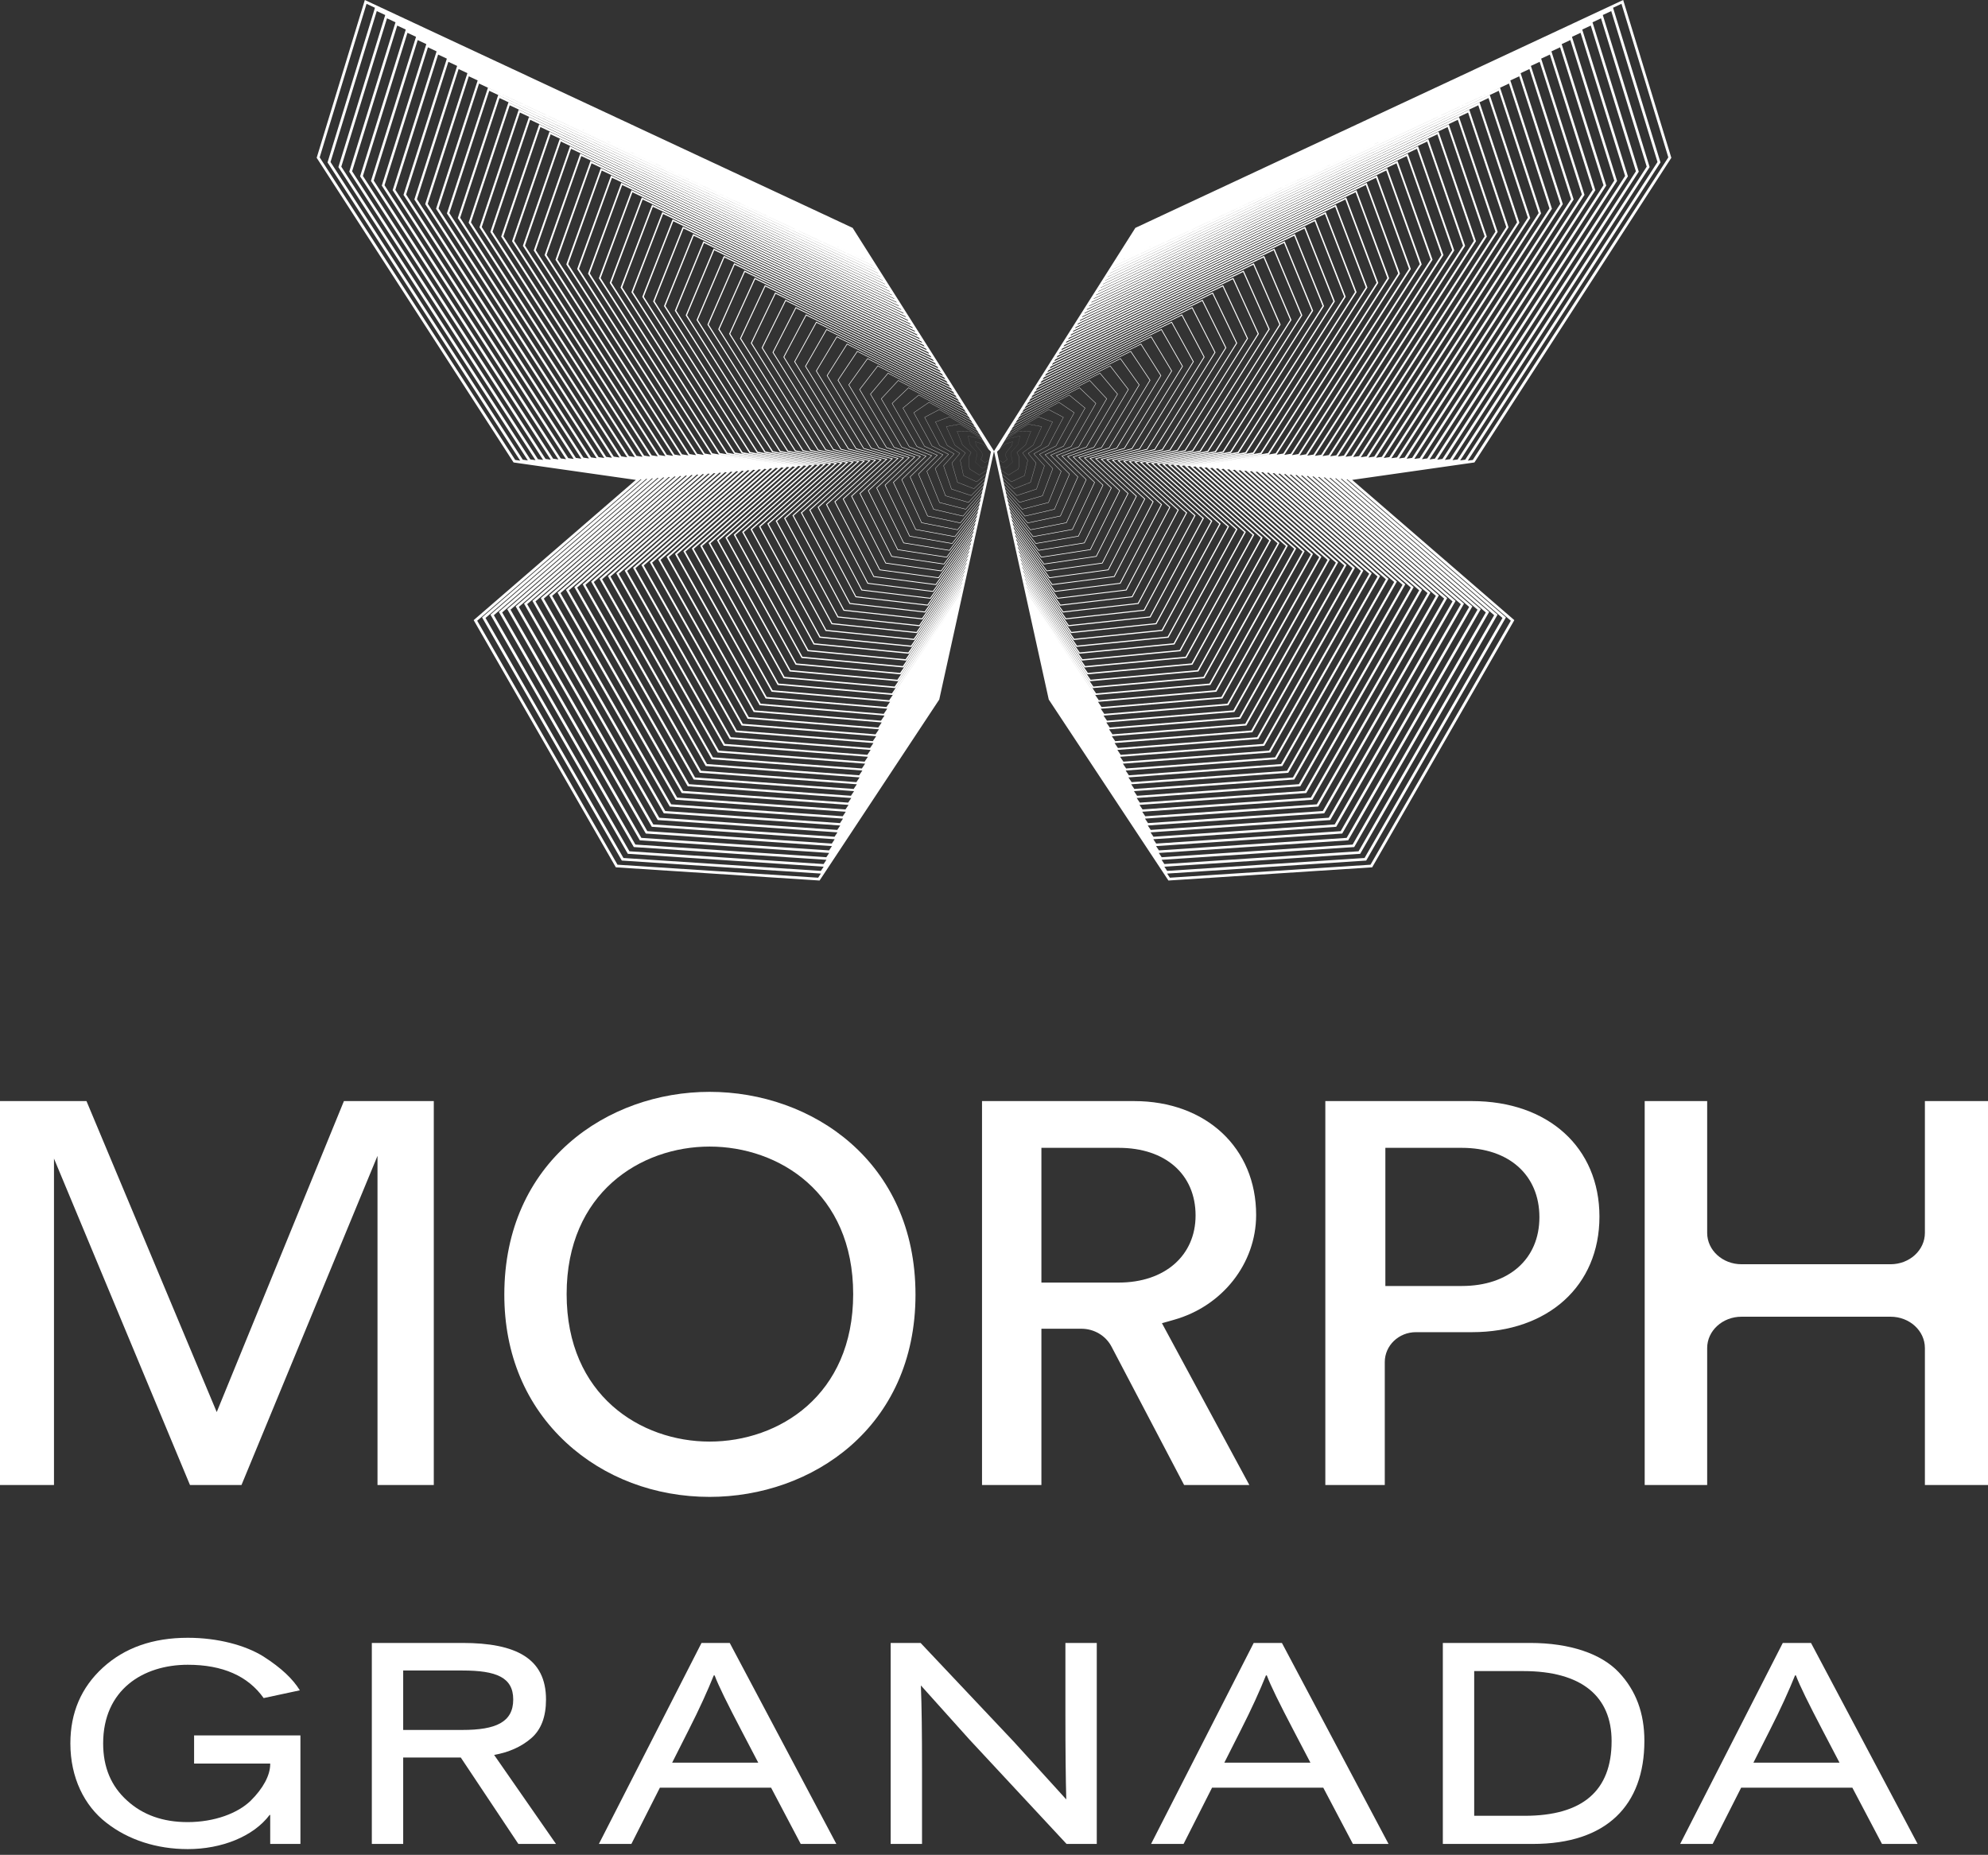 <svg width="329" height="307" viewBox="0 0 329 307" fill="none" xmlns="http://www.w3.org/2000/svg">
<rect x="0" y="0" width="329" height="307" fill="#333333" stroke="none"/>
<path fill-rule="evenodd" clip-rule="evenodd" d="M162.525 77.482L163.497 77.103L163.653 76.396L163.703 76.153L162.972 76.569L162.969 76.567L162.301 76.048L162.303 76.045L162.594 75.428L162.499 74.884L161.549 73.758L161.411 73.101L161.419 73.103L162.641 73.472L163.539 74.268L163.007 73.39L162.836 73.105L162.217 72.613L160.192 72.148L160.535 73.573L161.641 74.813L161.687 75.268L161.427 76.484L162.525 77.482ZM162.078 78.611L163.346 77.788L163.495 77.111L162.525 77.488L161.422 76.486L161.679 75.267L161.637 74.817L160.528 73.577L160.182 72.143L160.181 72.137L162.221 72.606L162.827 73.089L162.775 73.002L162.752 72.963L162.665 72.82L160.524 71.412L158.404 71.382L159.28 73.617L160.713 74.883L160.716 74.887L160.307 75.724L160.443 77.598L162.078 78.611ZM161.625 79.74L163.197 78.458L163.342 77.806L162.081 78.626L162.077 78.628L160.432 77.609L160.428 77.606L160.293 75.721L160.698 74.89L159.267 73.625L158.386 71.378L158.383 71.366L160.528 71.398L162.648 72.791L162.497 72.541L162.374 72.338L158.826 70.211L156.617 70.615L158.026 73.662L159.782 74.954L159.791 74.96L158.928 76.184L159.455 78.709L161.625 79.74ZM161.173 80.869L163.051 79.121L163.19 78.49L161.634 79.761L161.628 79.766L159.441 78.726L159.436 78.725L158.905 76.184L158.905 76.178L159.76 74.966L158.011 73.677L156.591 70.611L156.585 70.599L158.827 70.189L158.83 70.188L162.35 72.297L162.301 72.217L162.05 71.804L157.131 69.011L154.83 69.847L156.773 73.703L158.853 75.024L158.866 75.033L157.55 76.642L158.469 79.819L161.173 80.869ZM160.721 81.999L162.907 79.776L163.041 79.17L161.188 80.897L161.181 80.904L158.452 79.844L158.445 79.841L157.519 76.643L157.517 76.635L158.823 75.04L156.755 73.727L156.751 73.725L154.796 69.846L154.788 69.831L157.128 68.981L157.135 68.979L162.019 71.751L162.002 71.724L161.778 71.355L161.711 71.247L155.439 67.812L153.043 69.079L155.52 73.747L157.922 75.096L157.943 75.106L156.171 77.1L157.483 80.93L160.721 81.999ZM160.269 83.128L162.762 80.431L162.892 79.847L160.739 82.034L160.732 82.041L157.46 80.962L157.451 80.96L156.132 77.101L156.128 77.091L157.883 75.117L155.496 73.775L155.49 73.773L153 69.08L152.992 69.063L155.429 67.775L155.438 67.769L161.672 71.184L161.364 70.681L161.362 70.678L153.745 66.61L151.253 68.311L154.264 73.789L156.991 75.166L157.017 75.18L154.791 77.558L156.494 82.041L160.269 83.128ZM159.817 84.258L162.619 81.082L162.744 80.518L160.294 83.168L160.284 83.18L156.472 82.079L156.46 82.076L154.744 77.561L154.74 77.548L156.944 75.192L154.238 73.825L154.232 73.822L151.204 68.314L151.196 68.297L153.731 66.567L153.741 66.56L161.316 70.604L161.087 70.231L161.009 70.103L152.053 65.412L149.467 67.542L153.01 73.832L156.061 75.236L156.095 75.252L153.412 78.016L155.507 83.15L159.817 84.258ZM159.365 85.389L162.476 81.73L162.597 81.183L159.846 84.304L159.835 84.317L155.481 83.198L155.468 83.195L153.359 78.02L153.353 78.004L156.005 75.268L152.98 73.876L152.973 73.872L149.41 67.549L149.399 67.53L152.032 65.36L152.045 65.35L160.955 70.018L160.652 69.526L150.36 64.212L147.679 66.774L151.757 73.874L155.13 75.307L155.17 75.325L152.036 78.474L154.52 84.261L159.365 85.389ZM158.912 86.519L162.333 82.379L162.449 81.85L159.398 85.44L159.386 85.454L154.49 84.316L154.476 84.312L151.972 78.477L151.963 78.459L155.066 75.344L151.723 73.925L151.713 73.92L147.615 66.782L147.603 66.763L150.333 64.154L150.348 64.14L160.59 69.427L160.572 69.398L160.291 68.943L148.665 63.011L145.89 66.005L150.501 73.917L154.198 75.377L154.246 75.396L150.656 78.931L153.533 85.372L158.912 86.519ZM158.46 87.647L162.191 83.025L162.303 82.516L158.951 86.576L158.939 86.592L153.502 85.433L153.484 85.43L150.584 78.937L150.576 78.916L154.126 75.421L150.466 73.975L150.455 73.97L145.819 66.017L145.807 65.997L148.634 62.948L148.651 62.929L160.222 68.834L159.945 68.387L159.928 68.359L146.974 61.812L144.102 65.237L149.247 73.96L153.268 75.449L153.323 75.47L149.277 79.389L152.545 86.482L158.46 87.647ZM158.008 88.778L162.049 83.669L162.157 83.181L158.504 87.711L158.49 87.728L152.512 86.551L152.494 86.547L149.199 79.397L149.188 79.373L153.187 75.498L149.208 74.024L149.195 74.019L144.024 65.251L144.011 65.23L146.935 61.742L146.953 61.718L159.853 68.239L159.564 67.773L145.28 60.613L142.313 64.468L147.992 74.002L152.337 75.518L152.4 75.541L147.9 79.847L151.559 87.593L158.008 88.778ZM157.557 89.908L161.908 84.314L162.011 83.844L158.058 88.847L158.042 88.867L151.523 87.669L151.501 87.665L147.8 79.829L152.248 75.574L147.952 74.075L147.937 74.069L142.229 64.486L142.215 64.463L145.236 60.536L145.257 60.508L159.481 67.64L159.327 67.393L159.198 67.185L143.588 59.413L140.526 63.699L146.738 74.045L151.406 75.589L151.477 75.614L146.52 80.304L150.571 88.704L157.557 89.908ZM157.104 91.037L161.766 84.956L161.864 84.508L157.611 89.983L157.594 90.005L150.532 88.788L150.51 88.783L146.426 80.314L146.411 80.285L151.308 75.651L146.694 74.124L146.678 74.119L140.435 63.721L140.419 63.696L143.538 59.33L143.56 59.298L159.108 67.041L158.83 66.597L141.896 58.212L138.737 62.931L145.484 74.088L150.477 75.66L150.553 75.685L145.142 80.762L149.583 89.814L157.104 91.037ZM156.652 92.167L161.625 85.598L161.718 85.171L157.164 91.118L157.147 91.141L149.542 89.905L149.517 89.9L145.039 80.773L145.024 80.742L150.368 75.728L145.436 74.173L145.419 74.168L138.637 62.956L138.622 62.93L141.837 58.124L141.862 58.089L158.733 66.441L158.559 66.164L158.536 66.127L158.46 66.007L140.203 57.012L136.949 62.163L144.229 74.129L149.544 75.731L149.631 75.758L143.762 81.221L148.595 90.925L156.652 92.167ZM156.2 93.297L161.483 86.242L161.572 85.832L156.716 92.254L156.697 92.279L148.553 91.023L148.526 91.019L143.652 81.232L143.634 81.198L149.428 75.804L144.179 74.223L144.159 74.218L136.843 62.188L136.827 62.161L140.139 56.919L140.163 56.878L158.356 65.84L158.128 65.476L158.092 65.418L138.51 55.813L135.161 61.395L142.974 74.172L148.709 75.83L142.384 81.679L147.609 92.035L156.2 93.297ZM155.748 94.427L161.342 86.882L161.427 86.496L156.27 93.389L156.25 93.416L147.564 92.14L147.534 92.135L142.266 81.691L142.247 81.654L148.488 75.88L142.922 74.272L142.901 74.268L135.048 61.424L135.03 61.395L138.441 55.713L138.467 55.669L157.981 65.24L157.831 65.001L157.722 64.826L136.818 54.613L133.373 60.626L141.721 74.216L147.683 75.873L147.786 75.901L141.008 82.136L146.621 93.145L155.748 94.427ZM155.295 95.557L161.201 87.525L161.281 87.156L155.823 94.525L155.801 94.555L146.574 93.258L146.543 93.255L140.879 82.148L140.86 82.11L147.549 75.957L141.666 74.323L141.642 74.316L133.254 60.658L133.235 60.628L136.742 54.507L136.77 54.458L157.601 64.637L157.477 64.439L157.349 64.235L135.127 53.414L131.585 59.858L140.466 74.258L146.753 75.944L146.864 75.974L139.628 82.594L145.635 94.255L155.295 95.557ZM154.842 96.686L161.059 88.167L161.134 87.817L155.376 95.661L155.354 95.691L145.583 94.376L145.55 94.372L139.491 82.609L139.47 82.566L146.607 76.035L140.406 74.373L140.383 74.366L131.456 59.892L131.438 59.861L135.043 53.302L135.071 53.248L157.222 64.033L157.202 64.001L156.977 63.644L133.433 52.215L129.796 59.089L139.211 74.301L145.82 76.014L145.94 76.045L138.249 83.052L144.646 95.367L154.842 96.686ZM154.391 97.817L160.918 88.805L160.988 88.482L154.928 96.796L154.905 96.829L144.593 95.494L144.559 95.49L138.106 83.067L138.083 83.022L145.667 76.111L139.151 74.421L139.124 74.415L129.662 59.126L129.642 59.095L133.374 52.038L156.842 63.43L156.769 63.314L156.603 63.051L131.74 51.016L128.008 58.321L137.956 74.342L145.017 76.117L136.871 83.509L143.659 96.477L154.391 97.817ZM153.939 98.946L160.777 89.447L160.843 89.14L154.483 97.932L154.457 97.966L143.605 96.612L143.567 96.607L136.72 83.527L136.694 83.479L144.728 76.189L137.893 74.471L137.865 74.464L127.867 58.361L127.846 58.328L131.645 50.89L131.676 50.828L156.462 62.825L156.229 62.458L130.049 49.815L126.221 57.552L136.702 74.385L143.958 76.156L144.094 76.188L135.492 83.967L142.672 97.587L153.939 98.946ZM153.487 100.076L160.636 90.086L160.699 89.802L154.034 99.068L154.009 99.103L142.615 97.729L142.576 97.725L135.333 83.986L135.307 83.934L143.788 76.265L136.637 74.52L136.607 74.514L126.072 57.595L126.049 57.56L129.948 49.684L129.98 49.618L156.08 62.221L155.857 61.865L128.356 48.616L124.432 56.784L135.448 74.428L143.029 76.225L143.172 76.259L134.114 84.425L141.685 98.698L153.487 100.076ZM153.034 101.206L160.494 90.728L160.553 90.462L153.587 100.203L153.561 100.241L141.625 98.849L141.583 98.843L133.946 84.444L133.917 84.392L142.847 76.342L135.379 74.571L135.348 74.563L124.275 56.83L124.253 56.794L128.247 48.478L128.281 48.408L155.698 61.616L155.487 61.281L155.481 61.271L126.663 47.417L122.644 56.016L134.193 74.47L142.248 76.332L132.735 84.883L140.697 99.809L153.034 101.206ZM152.582 102.335L160.353 91.367L160.407 91.123L153.141 101.339L153.113 101.378L140.635 99.965L140.591 99.96L132.56 84.903L132.531 84.848L141.906 76.419L134.122 74.621L134.089 74.613L122.48 56.065L122.458 56.027L126.549 47.273L126.585 47.198L155.316 61.011L155.104 60.677L124.971 46.216L120.855 55.247L132.939 74.513L141.165 76.367L141.327 76.403L131.355 85.341L139.71 100.919L152.582 102.335ZM152.129 103.465L160.212 92.005L160.262 91.783L152.694 102.473L152.665 102.515L139.646 101.083L139.601 101.079L131.173 85.362L131.142 85.304L140.967 76.496L132.865 74.67L132.83 74.662L120.686 55.299L120.661 55.259L124.85 46.066L124.887 45.988L154.934 60.405L154.729 60.081L123.279 45.017L119.068 54.479L131.683 74.554L140.235 76.438L140.404 76.476L129.978 85.798L138.723 102.03L152.129 103.465ZM151.678 104.595L160.071 92.646L160.116 92.441L152.248 103.611L152.217 103.653L138.657 102.2L138.609 102.195L129.787 85.821L129.753 85.76L140.027 76.574L131.608 74.72L131.571 74.711L118.89 54.532L118.865 54.493L123.151 44.861L123.189 44.778L154.551 59.798L154.353 59.487L121.587 43.818L117.28 53.711L130.43 74.597L139.304 76.508L139.482 76.547L128.6 86.257L137.734 103.141L151.678 104.595ZM151.225 105.725L159.93 93.286L159.971 93.102L151.799 104.746L151.768 104.791L137.665 103.319L137.617 103.314L128.399 86.28L128.365 86.216L139.086 76.651L130.351 74.77L130.312 74.761L117.095 53.767L117.069 53.727L121.453 43.656L121.491 43.568L154.166 59.193L153.977 58.893L119.893 42.617L115.49 52.941L129.175 74.64L138.372 76.579L138.56 76.619L127.221 86.715L136.747 104.25L151.225 105.725ZM150.773 106.855L159.789 93.926L159.826 93.763L151.352 105.882L151.32 105.929L136.625 104.432L127.013 86.739L126.976 86.673L138.145 76.728L129.094 74.82L129.054 74.811L115.299 53.001L115.273 52.959L119.753 42.45L119.794 42.357L153.783 58.586L153.602 58.301L153.601 58.299L118.202 41.418L113.704 52.173L127.92 74.682L137.636 76.691L125.843 87.173L135.76 105.36L150.773 106.855ZM150.32 107.985L159.649 94.564L159.68 94.422L150.905 107.016L150.872 107.065L135.634 105.55L125.627 87.199L125.589 87.129L137.205 76.805L127.795 74.86L113.504 52.235L113.477 52.193L118.055 41.245L118.096 41.147L153.401 57.981L153.225 57.706L116.509 40.218L111.914 51.406L126.666 74.725L136.714 76.762L124.463 87.63L134.773 106.471L150.32 107.985ZM149.868 109.114L159.506 95.203L159.533 95.084L150.459 108.152L150.424 108.203L134.697 106.673L134.641 106.667L124.239 87.657L124.2 87.584L136.264 76.882L126.536 74.91L111.708 51.47L111.68 51.425L116.398 39.936L153.016 57.376L152.848 57.11L114.816 39.019L110.127 50.636L125.411 74.767L135.791 76.834L123.085 88.087L133.786 107.582L149.868 109.114ZM149.416 110.244L159.366 95.843L159.389 95.742L150.01 109.288L149.974 109.34L133.707 107.79L133.651 107.784L122.853 88.115L122.812 88.042L135.324 76.959L125.322 74.968L125.276 74.959L109.914 50.704L109.885 50.658L114.658 38.833L114.7 38.726L152.632 56.769L152.471 56.514L113.124 37.82L108.338 49.868L124.156 74.809L134.648 76.862L134.869 76.906L121.706 88.546L132.799 108.693L149.416 110.244ZM148.964 111.374L159.225 96.484L159.243 96.404L149.565 110.423L149.527 110.477L132.718 108.907L132.659 108.902L121.467 88.574L121.425 88.498L134.384 77.035L124.066 75.018L124.018 75.008L108.118 49.939L108.089 49.891L112.96 37.627L113.003 37.516L152.249 56.163L152.094 55.919L111.432 36.62L106.551 49.1L122.901 74.852L133.946 76.977L120.327 89.004L131.811 109.803L148.964 111.374ZM148.512 112.504L159.085 97.123L159.098 97.064L149.118 111.559L149.079 111.615L131.729 110.026L131.667 110.02L120.08 89.034L120.036 88.955L133.443 77.113L122.808 75.067L122.759 75.057L106.323 49.173L106.292 49.125L111.262 36.422L111.305 36.306L151.865 55.556L151.718 55.326L109.741 35.42L104.763 48.331L121.648 74.895L133.024 77.048L118.95 89.46L130.824 110.914L148.512 112.504ZM148.061 113.634L158.944 97.762L158.953 97.722L148.672 112.695L148.633 112.752L130.74 111.143L130.676 111.137L118.694 89.492L118.648 89.41L132.503 77.191L121.552 75.118L121.5 75.109L104.528 48.407L104.497 48.357L109.562 35.216L109.608 35.096L151.481 54.95L151.342 54.73L108.047 34.221L102.975 47.563L120.394 74.937L132.102 77.119L117.572 89.919L129.838 112.025L148.061 113.634ZM147.608 114.763L158.802 98.402L158.807 98.38L148.224 113.831L148.182 113.89L129.751 112.261L129.684 112.255L117.307 89.952L117.26 89.866L131.563 77.267L131.175 77.195L116.193 90.377L128.849 113.135L147.608 114.763ZM127.863 114.245L147.157 115.893L158.218 99.691L147.777 114.966L147.735 115.027L128.759 113.379L128.693 113.373L115.921 90.411L115.871 90.322L130.623 77.344L130.243 77.275L114.814 90.836L127.863 114.245ZM126.875 115.355L146.703 117.024L149.397 113.069L147.329 116.101L147.286 116.165L127.769 114.497L127.7 114.492L114.534 90.87L114.483 90.778L129.681 77.421L129.311 77.355L113.436 91.293L126.875 115.355ZM125.888 116.466L146.251 118.153L146.83 117.302L126.78 115.615L126.709 115.608L113.147 91.328L113.095 91.234L128.741 77.499L128.379 77.434L112.057 91.75L125.888 116.466ZM124.9 117.577L145.799 119.283L146.373 118.438L125.717 116.727L111.761 91.786L111.707 91.691L127.801 77.577L127.447 77.514L110.678 92.208L124.9 117.577ZM123.912 118.687L145.346 120.413L145.914 119.575L124.725 117.844L110.374 92.246L110.319 92.147L126.86 77.653L126.516 77.594L109.3 92.666L123.912 118.687ZM122.926 119.798L144.894 121.543L145.457 120.711L123.811 118.968L123.732 118.962L108.988 92.704L108.931 92.604L125.919 77.73L125.584 77.673L107.92 93.124L122.926 119.798ZM121.939 120.908L144.443 122.672L144.999 121.848L122.822 120.085L122.742 120.08L107.601 93.164L107.543 93.06L124.979 77.807L124.653 77.753L106.543 93.582L121.939 120.908ZM120.95 122.018L143.99 123.802L144.542 122.985L121.832 121.204L121.749 121.197L106.214 93.624L106.154 93.517L124.038 77.884L123.722 77.831L105.163 94.039L120.95 122.018ZM119.963 123.129L143.538 124.933L144.084 124.121L120.842 122.322L120.758 122.315L104.765 93.973L123.098 77.961L122.79 77.91L103.786 94.497L119.963 123.129ZM118.977 124.239L143.086 126.063L143.627 125.258L119.853 123.439L119.767 123.433L103.441 94.541L103.379 94.429L122.159 78.039L121.861 77.99L102.408 94.956L118.977 124.239ZM117.988 125.35L142.634 127.191L143.169 126.395L118.862 124.558L118.774 124.552L102.055 94.999L101.989 94.885L121.216 78.117L120.928 78.07L101.028 95.413L117.988 125.35ZM117.002 126.461L142.181 128.322L142.711 127.532L117.873 125.675L117.783 125.668L100.667 95.458L100.602 95.34L120.276 78.193L119.997 78.149L99.65 95.871L117.002 126.461ZM116.014 127.571L141.729 129.452L142.253 128.669L116.884 126.794L116.791 126.787L99.282 95.917L99.213 95.798L119.336 78.269L119.067 78.227L98.272 96.329L116.014 127.571ZM115.027 128.681L141.276 130.581L141.796 129.805L115.893 127.911L115.8 127.903L97.826 96.254L118.396 78.348L118.134 78.307L96.892 96.786L115.027 128.681ZM114.04 129.791L140.824 131.711L141.339 130.942L114.807 129.022L96.508 96.837L96.437 96.711L117.454 78.425L117.203 78.386L95.514 97.244L114.04 129.791ZM113.053 130.903L140.371 132.842L140.881 132.079L113.817 130.139L95.122 97.295L95.049 97.166L116.514 78.503L116.274 78.466L94.137 97.702L113.053 130.903ZM112.064 132.013L139.919 133.971L140.424 133.216L112.924 131.264L112.824 131.257L93.735 97.753L93.661 97.622L115.573 78.579L115.342 78.544L92.757 98.16L112.064 132.013ZM111.077 133.124L139.467 135.101L139.967 134.352L111.936 132.382L111.832 132.375L92.349 98.212L92.271 98.079L114.633 78.656L114.409 78.622L91.379 98.618L111.077 133.124ZM110.09 134.234L139.016 136.231L139.51 135.489L110.945 133.5L110.841 133.492L90.962 98.671L90.885 98.535L113.692 78.734L113.479 78.702L90 99.076L110.09 134.234ZM109.101 135.345L138.562 137.361L139.051 136.627L109.955 134.618L109.849 134.61L89.575 99.129L89.496 98.991L112.752 78.811L112.549 78.78L88.622 99.534L109.101 135.345ZM108.115 136.454L138.111 138.49L138.595 137.763L108.966 135.736L108.857 135.728L88.189 99.588L88.108 99.447L111.812 78.888L111.618 78.86L87.243 99.992L108.115 136.454ZM107.128 137.565L137.66 139.621L138.137 138.9L107.977 136.853L107.866 136.846L86.802 100.047L86.72 99.904L110.871 78.965L110.687 78.939L85.865 100.45L107.128 137.565ZM106.141 138.676L137.208 140.75L137.681 140.037L106.987 137.971L106.875 137.963L85.416 100.508L85.333 100.361L109.931 79.044L109.755 79.017L84.486 100.906L106.141 138.676ZM105.153 139.786L136.754 141.88L137.223 141.173L105.996 139.089L105.882 139.082L84.029 100.966L83.943 100.817L108.989 79.12L108.824 79.096L83.106 101.365L105.153 139.786ZM104.166 140.897L136.302 143.01L136.766 142.31L105.008 140.206L104.891 140.198L82.642 101.424L82.556 101.273L108.05 79.196L107.895 79.175L81.729 101.823L104.166 140.897ZM103.179 142.008L135.851 144.141L136.309 143.447L103.899 141.317L81.256 101.884L81.167 101.729L107.109 79.274L106.964 79.254L80.351 102.281L103.179 142.008ZM102.191 143.118L135.398 145.269L135.852 144.585L102.907 142.435L79.779 102.186L106.168 79.352L106.032 79.332L78.973 102.738L102.191 143.118ZM87.739 19.825L81.517 38.342L105.339 75.446L106.332 75.606L82.985 39.22L82.942 39.154L89.236 20.574L146.873 47.671L146.821 47.59L87.739 19.825ZM79.728 37.574L104.084 75.488L105.067 75.646L81.189 38.454L81.147 38.386L87.479 19.542L87.538 19.363L146.489 47.064L146.444 46.994L86.046 18.626L79.728 37.574ZM77.94 36.805L102.83 75.531L103.8 75.685L79.393 37.687L79.35 37.619L85.78 18.337L85.842 18.154L146.105 46.458L146.067 46.399L84.355 17.427L77.94 36.805ZM76.153 36.038L101.574 75.573L102.536 75.725L77.599 36.922L77.555 36.853L84.083 17.131L84.144 16.943L145.72 45.852L145.69 45.804L82.662 16.227L76.153 36.038ZM74.364 35.267L100.321 75.617L101.272 75.765L75.804 36.156L75.759 36.086L82.383 15.926L82.447 15.733L145.337 45.246L145.314 45.209L80.969 15.027L74.364 35.267ZM72.577 34.5L99.065 75.659L100.005 75.803L74.008 35.391L73.962 35.319L80.748 14.523L144.952 44.638L144.937 44.613L79.277 13.828L72.577 34.5ZM70.787 33.732L97.811 75.701L98.741 75.843L72.214 34.626L72.166 34.552L79.051 13.315L77.584 12.628L70.787 33.732ZM69.001 32.963L96.557 75.743L97.474 75.882L70.418 33.861L70.37 33.785L77.351 12.111L75.893 11.428L69.001 32.963ZM67.211 32.195L95.302 75.785L96.21 75.922L68.623 33.093L68.574 33.018L75.651 10.909L74.201 10.229L67.211 32.195ZM65.423 31.427L94.047 75.828L94.944 75.962L66.826 32.328L66.777 32.251L73.89 9.897L73.95 9.706L72.507 9.029L65.423 31.427ZM63.635 30.658L92.793 75.872L93.68 76.003L65.033 31.563L64.981 31.484L72.191 8.691L72.25 8.502L70.817 7.831L63.635 30.658ZM61.848 29.889L91.539 75.913L92.416 76.043L63.236 30.797L63.185 30.718L70.494 7.487L70.551 7.299L69.124 6.631L61.848 29.889ZM60.059 29.122L90.283 75.956L91.149 76.082L61.441 30.031L61.389 29.951L68.793 6.28L68.85 6.095L67.43 5.431L60.059 29.122ZM58.271 28.352L89.028 75.998L89.885 76.123L59.645 29.266L59.593 29.183L67.095 5.074L67.151 4.893L65.738 4.232L58.271 28.352ZM56.482 27.585L87.774 76.04L88.62 76.162L57.852 28.5L57.796 28.416L65.397 3.869L65.452 3.69L64.046 3.032L56.482 27.585ZM54.696 26.816L86.52 76.083L87.355 76.202L56.055 27.735L56.001 27.65L63.698 2.663L63.752 2.487L62.354 1.833L54.696 26.816ZM52.906 26.047L85.265 76.125L86.09 76.243L54.26 26.969L54.205 26.883L62.052 1.284L60.661 0.633L52.906 26.047ZM144.567 44.032L144.559 44.019L93.362 20.023L144.567 44.032ZM144.184 43.426L144.183 43.424L137.69 40.381L144.184 43.426ZM90.934 21.785L147.257 48.278L147.197 48.184L89.431 21.026L83.305 39.11L106.594 75.404L107.599 75.568L84.78 39.986L84.74 39.922L90.876 21.954L90.934 21.785ZM92.632 22.995L147.641 48.885L147.575 48.78L91.123 22.225L85.092 39.879L107.847 75.361L108.864 75.528L86.574 40.751L86.534 40.687L92.576 23.159L92.632 22.995ZM94.329 24.205L148.025 49.492L147.952 49.376L92.816 23.424L86.881 40.647L109.101 75.318L110.129 75.489L88.37 41.516L88.331 41.455L94.273 24.365L94.329 24.205ZM96.027 25.415L148.408 50.098L148.327 49.97L94.508 24.624L88.669 41.416L110.355 75.276L111.395 75.451L90.165 42.283L90.127 42.222L95.972 25.57L96.027 25.415ZM97.725 26.625L148.792 50.703L148.705 50.565L96.201 25.823L90.458 42.185L111.612 75.233L112.661 75.412L91.961 43.047L91.923 42.989L97.672 26.776L97.725 26.625ZM99.422 27.835L149.177 51.31L149.081 51.16L97.893 27.023L92.246 42.953L112.866 75.192L113.928 75.374L93.719 43.755L99.422 27.835ZM101.121 29.045L149.561 51.917L149.458 51.755L99.585 28.222L94.033 43.72L114.12 75.15L115.194 75.337L95.552 44.579L95.515 44.524L101.121 29.045ZM102.818 30.256L149.946 52.525L149.835 52.35L101.278 29.422L95.823 44.49L115.376 75.106L116.46 75.298L97.347 45.345L97.312 45.289L102.768 30.394L102.818 30.256ZM104.516 31.465L150.329 53.131L150.212 52.946L102.97 30.622L97.61 45.258L116.629 75.064L119.334 75.547L117.78 75.266L117.724 75.257L99.142 46.109L99.108 46.056L104.466 31.599L104.516 31.465ZM106.212 32.676L150.712 53.736L150.588 53.54L104.662 31.821L99.399 46.026L117.884 75.021L124.532 76.226L119.037 75.216L118.982 75.207L100.936 46.877L100.903 46.823L106.164 32.804L106.212 32.676ZM107.911 33.885L151.097 54.343L150.965 54.134L106.353 33.021L101.186 46.795L119.138 74.98L129.577 76.898L120.293 75.167L120.241 75.158L102.733 47.642L102.7 47.591L107.863 34.01L107.911 33.885ZM162.971 76.559L163.705 76.141L163.992 74.765L163.606 74.38L163.554 74.295L162.636 73.479L161.422 73.114L161.556 73.755L162.505 74.881L162.602 75.428L162.313 76.045L162.971 76.559ZM141.107 37.715L164.452 74.587L164.5 74.664L164.549 74.586L187.894 37.715L187.955 37.687L268.625 0L276.593 26.115L276.537 26.203L244.009 76.543L243.905 76.557L223.774 79.429L250.611 102.641L250.519 102.8L227.085 143.552L193.366 145.736L193.294 145.626L173.561 115.779L164.5 74.665L155.44 115.78L135.708 145.626L135.635 145.736L101.916 143.551L78.482 102.8L78.39 102.641L105.227 79.43L85.096 76.557L84.993 76.543L52.465 26.204L52.407 26.116L60.377 0L141.046 37.686L141.107 37.715ZM165.298 76.153L165.349 76.396L165.505 77.103L166.476 77.483L167.573 76.485L167.315 75.268L167.359 74.813L168.467 73.573L168.81 72.147L166.784 72.613L166.164 73.105L165.994 73.39L165.463 74.268L166.36 73.471L167.583 73.102L167.591 73.1L167.453 73.758L166.503 74.884L166.408 75.427L166.699 76.044L166.701 76.048L166.033 76.567L166.03 76.569L165.298 76.153ZM166.477 77.488L165.506 77.11L165.655 77.787L166.923 78.611L168.558 77.597L168.693 75.723L168.285 74.886L168.289 74.883L169.72 73.617L170.597 71.382L168.477 71.411L166.335 72.819L166.249 72.963L166.226 73.001L166.174 73.089L166.779 72.606L168.821 72.136L168.818 72.143L168.472 73.576L167.365 74.816L167.321 75.267L167.579 76.486L166.477 77.488ZM166.919 78.625L165.659 77.805L165.803 78.457L167.377 79.739L169.546 78.708L170.074 76.184L169.211 74.959L169.219 74.953L170.974 73.661L172.383 70.615L170.174 70.211L166.627 72.337L166.504 72.541L166.353 72.791L168.472 71.398L170.619 71.366L170.615 71.377L169.734 73.624L168.303 74.89L168.709 75.721L168.574 77.606L168.569 77.609L166.924 78.628L166.919 78.625ZM167.367 79.761L165.81 78.49L165.949 79.121L167.827 80.87L170.532 79.819L171.451 76.641L170.134 75.033L170.148 75.023L172.227 73.704L174.172 69.847L171.869 69.01L166.951 71.803L166.7 72.217L166.651 72.297L170.171 70.188L170.174 70.189L172.415 70.599L172.409 70.61L170.99 73.676L169.241 74.965L170.097 76.178L170.096 76.184L169.565 78.724L169.56 78.726L167.372 79.766L167.367 79.761ZM167.814 80.897L165.961 79.169L166.094 79.776L168.281 81.999L171.519 80.93L172.831 77.099L171.059 75.106L171.079 75.095L173.482 73.747L175.959 69.079L173.563 67.811L167.29 71.246L167.224 71.354L166.999 71.724L166.983 71.75L171.867 68.979L171.873 68.98L174.214 69.831L174.206 69.845L172.251 73.724L172.247 73.726L170.179 75.04L171.486 76.635L171.483 76.642L170.557 79.841L170.551 79.844L167.821 80.905L167.814 80.897ZM168.261 82.033L166.109 79.846L166.238 80.431L168.731 83.128L172.507 82.04L174.209 77.557L171.983 75.179L172.01 75.166L174.737 73.788L177.748 68.311L175.256 66.61L167.639 70.678L167.637 70.681L167.329 71.184L173.562 67.769L173.571 67.775L176.009 69.063L176.001 69.079L173.51 73.773L173.505 73.775L171.117 75.117L172.873 77.091L172.869 77.101L171.549 80.96L171.541 80.962L168.269 82.042L168.261 82.033ZM168.708 83.168L166.258 80.518L166.382 81.083L169.184 84.258L173.493 83.151L175.587 78.017L172.907 75.252L172.941 75.236L175.991 73.831L179.535 67.542L176.949 65.411L167.993 70.103L167.914 70.23L167.683 70.603L175.26 66.559L175.27 66.566L177.806 68.296L177.796 68.314L174.769 73.822L174.762 73.825L172.056 75.192L174.261 77.548L174.256 77.561L172.541 82.077L172.53 82.08L168.717 83.179L168.708 83.168ZM169.156 84.304L166.404 81.183L166.524 81.73L169.636 85.389L174.482 84.261L176.965 78.474L173.831 75.325L173.871 75.307L177.245 73.874L181.323 66.773L178.642 64.211L168.35 69.525L168.046 70.017L176.957 65.35L176.969 65.361L179.602 67.531L179.592 67.549L176.029 73.871L176.021 73.876L172.996 75.268L175.649 78.004L175.643 78.019L173.533 83.195L173.52 83.197L169.166 84.316L169.156 84.304ZM169.602 85.44L166.55 81.849L166.666 82.378L170.089 86.518L175.468 85.371L178.344 78.93L174.755 75.396L174.801 75.378L178.499 73.918L183.11 66.005L180.335 63.011L168.71 68.943L168.428 69.398L168.41 69.426L178.653 64.139L178.668 64.153L181.398 66.762L181.385 66.783L177.287 73.919L177.278 73.925L173.934 75.344L177.037 78.459L177.029 78.478L174.524 84.312L174.509 84.316L169.615 85.454L169.602 85.44ZM170.049 86.576L166.698 82.516L166.809 83.025L170.54 87.647L176.455 86.481L179.723 79.388L175.678 75.469L175.732 75.45L179.754 73.96L184.899 65.237L182.027 61.812L169.073 68.358L169.055 68.387L168.778 68.833L180.35 62.929L180.367 62.947L183.194 65.996L183.181 66.017L178.546 73.97L178.535 73.975L174.874 75.42L178.425 78.916L178.416 78.936L175.516 85.431L175.499 85.434L170.061 86.592L170.049 86.576ZM170.496 87.711L166.844 83.181L166.952 83.669L170.993 88.777L177.443 87.593L181.102 79.847L176.6 75.54L176.664 75.519L181.008 74.002L186.688 64.468L183.721 60.612L169.437 67.773L169.148 68.238L182.047 61.719L182.066 61.742L184.989 65.23L184.976 65.252L179.806 74.02L179.793 74.025L175.813 75.497L179.812 79.373L179.802 79.396L176.507 86.546L176.488 86.551L170.51 87.728L170.496 87.711ZM170.944 88.847L166.991 83.844L167.094 84.314L171.445 89.908L178.431 88.704L182.481 80.304L177.524 75.614L177.594 75.59L182.264 74.044L188.476 63.699L185.413 59.413L169.803 67.185L169.674 67.393L169.52 67.64L183.745 60.509L183.766 60.535L186.786 64.462L186.773 64.485L181.064 74.068L181.05 74.074L176.754 75.574L181.201 79.829L177.5 87.665L177.478 87.669L170.959 88.866L170.944 88.847ZM171.391 89.983L167.137 84.508L167.235 84.956L171.898 91.036L179.417 89.814L183.86 80.763L178.447 75.685L178.525 75.661L183.518 74.087L190.264 62.931L187.105 58.212L170.171 66.596L169.893 67.04L185.442 59.299L185.464 59.33L188.583 63.695L188.567 63.72L182.324 74.119L182.307 74.124L177.694 75.651L182.59 80.285L182.576 80.313L178.492 88.783L178.47 88.788L171.407 90.004L171.391 89.983ZM171.837 91.118L167.282 85.17L167.377 85.597L172.35 92.167L180.406 90.925L185.239 81.22L179.37 75.757L179.456 75.732L184.772 74.129L192.052 62.163L188.799 57.012L170.54 66.007L170.465 66.126L170.442 66.163L170.269 66.441L187.14 58.089L187.164 58.124L190.379 62.929L190.363 62.955L183.582 74.168L183.566 74.173L178.634 75.728L183.978 80.741L183.963 80.773L179.484 89.9L179.459 89.904L171.855 91.141L171.837 91.118ZM172.284 92.253L167.427 85.832L167.518 86.242L172.801 93.296L181.392 92.035L186.616 81.678L180.292 75.829L186.026 74.172L193.84 61.394L190.49 55.812L170.908 65.418L170.872 65.475L170.644 65.84L188.838 56.878L188.862 56.918L192.174 62.161L192.158 62.188L184.841 74.217L184.822 74.222L179.572 75.805L185.366 81.197L185.349 81.232L180.475 91.018L180.448 91.023L172.303 92.28L172.284 92.253ZM172.731 93.389L167.574 86.496L167.66 86.882L173.253 94.427L182.38 93.145L187.994 82.136L181.216 75.9L181.318 75.872L187.281 74.216L195.627 60.626L192.183 54.613L171.28 64.826L171.17 65.001L171.02 65.24L190.534 55.669L190.56 55.712L193.97 61.394L193.954 61.423L186.099 74.268L186.079 74.273L180.513 75.88L186.754 81.654L186.735 81.69L181.467 92.136L181.437 92.139L172.751 93.417L172.731 93.389ZM173.178 94.526L167.719 87.156L167.801 87.525L173.706 95.557L183.367 94.255L189.374 82.594L182.138 75.973L182.249 75.943L188.536 74.257L197.417 59.858L193.875 53.415L171.651 64.234L171.524 64.438L171.399 64.637L192.232 54.458L192.26 54.507L195.767 60.628L195.748 60.658L187.359 74.316L187.335 74.323L181.452 75.957L188.142 82.11L188.121 82.149L182.458 93.254L182.427 93.258L173.2 94.554L173.178 94.526ZM173.625 95.661L167.866 87.818L167.942 88.166L174.158 96.686L184.355 95.366L190.752 83.052L183.06 76.044L183.18 76.013L189.79 74.3L199.203 59.088L195.568 52.214L172.024 63.643L171.798 64.002L171.779 64.032L193.929 53.248L193.958 53.302L197.564 59.861L197.544 59.892L188.618 74.365L188.594 74.372L182.393 76.035L189.531 82.566L189.509 82.608L183.451 94.372L183.418 94.376L173.647 95.691L173.625 95.661ZM174.072 96.796L168.012 88.481L168.083 88.805L174.61 97.816L185.341 96.477L192.13 83.51L183.984 76.117L191.045 74.342L200.993 58.321L197.26 51.015L172.398 63.05L172.231 63.314L172.159 63.429L195.628 52.038L199.359 59.094L199.34 59.126L189.877 74.415L189.85 74.421L183.334 76.111L190.918 83.022L190.896 83.067L184.442 95.49L184.407 95.494L174.097 96.829L174.072 96.796ZM174.519 97.932L168.157 89.14L168.224 89.447L175.062 98.947L186.329 97.588L193.51 83.966L184.906 76.188L185.043 76.156L192.3 74.384L202.78 57.552L198.952 49.816L172.771 62.457L172.54 62.825L197.325 50.828L197.357 50.889L201.155 58.327L201.135 58.361L191.136 74.464L191.109 74.471L184.274 76.189L192.307 83.479L192.282 83.527L185.435 96.607L185.397 96.612L174.544 97.966L174.519 97.932ZM174.968 99.067L168.303 89.802L168.366 90.086L175.515 100.075L187.317 98.698L194.888 84.425L185.83 76.259L185.973 76.225L193.554 74.428L204.57 56.784L200.647 48.615L173.145 61.865L172.921 62.221L199.022 49.618L199.055 49.684L202.952 57.56L202.929 57.594L192.395 74.513L192.365 74.52L185.214 76.266L193.695 83.935L193.669 83.985L186.426 97.725L186.386 97.73L174.993 99.102L174.968 99.067ZM175.413 100.203L168.449 90.461L168.508 90.728L175.967 101.206L188.304 99.808L196.267 84.883L186.753 76.332L194.809 74.47L206.357 56.016L202.338 47.416L173.521 61.27L173.514 61.281L173.303 61.616L200.72 48.407L200.755 48.477L204.749 56.793L204.726 56.829L193.654 74.563L193.623 74.571L186.155 76.343L195.085 84.392L195.055 84.444L187.418 98.842L187.377 98.848L175.44 100.24L175.413 100.203ZM175.86 101.338L168.594 91.123L168.648 91.367L176.418 102.334L189.291 100.919L197.646 85.341L187.674 76.403L187.835 76.367L196.061 74.513L208.145 55.247L204.03 46.216L173.895 60.676L173.684 61.011L202.416 47.197L202.452 47.272L206.544 56.026L206.521 56.064L194.911 74.613L194.878 74.62L187.095 76.419L196.47 84.848L196.441 84.903L188.409 99.96L188.366 99.965L175.888 101.378L175.86 101.338ZM176.307 102.474L168.739 91.782L168.789 92.005L176.872 103.465L190.278 102.03L199.022 85.798L188.596 76.475L188.766 76.438L197.318 74.554L209.932 54.478L205.723 45.017L174.272 60.082L174.068 60.405L204.114 45.987L204.15 46.067L208.339 55.259L208.316 55.298L196.171 74.662L196.135 74.67L188.035 76.496L197.86 85.304L197.829 85.362L189.4 101.078L189.355 101.083L176.336 102.515L176.307 102.474ZM176.753 103.61L168.885 92.441L168.93 92.646L177.323 104.595L191.265 103.141L200.401 86.256L189.519 76.546L189.698 76.508L198.571 74.596L211.722 53.71L207.415 43.817L174.647 59.487L174.451 59.798L205.812 44.777L205.85 44.86L210.137 54.492L210.111 54.532L197.43 74.711L197.394 74.72L188.975 76.574L199.247 85.759L199.214 85.821L190.392 102.195L190.345 102.2L176.784 103.654L176.753 103.61ZM177.201 104.746L169.03 93.101L169.071 93.286L177.776 105.725L192.253 104.25L201.78 86.715L190.441 76.618L190.629 76.578L199.825 74.64L213.51 52.941L209.107 42.616L175.024 58.892L174.833 59.193L207.509 43.567L207.547 43.655L211.933 53.726L211.907 53.766L198.689 74.761L198.65 74.77L189.915 76.651L200.635 86.216L200.601 86.279L191.384 103.313L191.335 103.318L177.232 104.791L177.201 104.746ZM177.648 105.881L169.176 93.763L169.212 93.925L178.228 106.855L193.242 105.361L203.159 87.173L191.364 76.69L201.08 74.682L215.298 52.172L210.799 41.418L175.4 58.299L175.399 58.301L175.218 58.587L209.207 42.356L209.248 42.45L213.728 52.959L213.702 53.001L199.948 74.81L199.907 74.82L190.856 76.727L202.024 86.672L201.988 86.739L192.377 104.432L177.681 105.928L177.648 105.881ZM178.096 107.016L169.321 94.422L169.352 94.564L178.681 107.985L194.228 106.471L204.539 87.63L192.288 76.761L202.335 74.725L217.087 51.406L212.492 40.218L175.775 57.705L175.601 57.981L210.904 41.147L210.946 41.245L215.524 52.192L215.496 52.236L201.207 74.86L191.797 76.805L203.412 87.128L203.375 87.198L193.367 105.549L178.13 107.065L178.096 107.016ZM178.542 108.152L169.467 95.084L169.494 95.204L179.133 109.114L195.215 107.582L205.917 88.087L193.21 76.834L203.59 74.767L218.874 50.635L214.185 39.018L176.153 57.11L175.984 57.375L212.603 39.936L217.321 51.424L217.293 51.47L202.466 74.909L192.737 76.881L204.8 87.584L204.762 87.656L194.361 106.667L194.304 106.673L178.577 108.203L178.542 108.152ZM178.99 109.288L169.613 95.742L169.634 95.844L179.585 110.245L196.202 108.692L207.295 88.545L194.133 76.905L194.354 76.861L204.845 74.809L220.663 49.868L215.877 37.819L176.529 56.514L176.369 56.768L214.301 38.726L214.344 38.833L219.117 50.658L219.087 50.705L203.724 74.958L203.68 74.968L193.678 76.959L206.189 88.041L206.148 88.115L195.35 107.784L195.293 107.79L179.026 109.34L178.99 109.288ZM179.437 110.424L169.758 96.403L169.776 96.485L180.037 111.373L197.19 109.803L208.674 89.003L195.055 76.976L206.1 74.851L222.451 49.1L217.57 36.62L176.907 55.919L176.752 56.162L215.998 37.516L216.042 37.627L220.913 49.89L220.884 49.938L204.983 75.008L204.936 75.018L194.617 77.035L207.577 88.498L207.535 88.574L196.343 108.902L196.283 108.907L179.474 110.477L179.437 110.424ZM179.884 111.559L169.904 97.063L169.917 97.124L180.49 112.504L198.178 110.914L210.052 89.461L195.978 77.048L207.354 74.894L224.24 48.33L219.262 35.42L177.283 55.325L177.137 55.556L217.696 36.306L217.741 36.421L222.71 49.124L222.678 49.173L206.244 75.058L206.194 75.067L195.559 77.113L208.966 88.954L208.922 89.034L197.334 110.02L197.273 110.026L179.923 111.615L179.884 111.559ZM180.331 112.695L170.049 97.721L170.058 97.761L180.942 113.635L199.165 112.025L211.431 89.919L196.899 77.119L208.609 74.937L226.028 47.562L220.955 34.22L177.66 54.73L177.52 54.95L219.393 35.096L219.44 35.215L224.506 48.357L224.475 48.406L207.502 75.108L207.45 75.118L196.499 77.191L210.354 89.41L210.308 89.492L198.326 111.138L198.263 111.143L180.37 112.752L180.331 112.695ZM180.777 113.831L170.194 98.38L170.198 98.402L181.393 114.763L200.151 113.135L212.809 90.377L197.826 77.195L197.438 77.268L211.74 89.866L211.693 89.951L199.317 112.255L199.251 112.261L180.819 113.89L180.777 113.831ZM181.223 114.966L170.783 99.69L181.845 115.893L201.138 114.244L214.187 90.835L198.758 77.275L198.378 77.344L213.13 90.322L213.081 90.411L200.309 113.373L200.242 113.379L181.266 115.028L181.223 114.966ZM181.672 116.101L179.603 113.069L182.299 117.025L202.127 115.355L215.565 91.292L199.69 77.354L199.319 77.421L214.517 90.779L214.468 90.87L201.301 114.492L201.232 114.497L181.715 116.165L181.672 116.101ZM202.221 115.615L182.171 117.302L182.75 118.153L203.113 116.466L216.944 91.75L200.621 77.434L200.26 77.498L215.906 91.234L215.853 91.327L202.292 115.608L202.221 115.615ZM203.284 116.727L182.628 118.437L183.202 119.283L204.101 117.576L218.323 92.209L201.554 77.514L201.201 77.577L217.294 91.69L217.241 91.786L203.284 116.727ZM204.276 117.844L183.087 119.575L183.655 120.413L205.088 118.687L219.701 92.666L202.485 77.593L202.141 77.653L218.682 92.147L218.628 92.246L204.276 117.844ZM205.19 118.968L183.545 120.711L184.107 121.543L206.076 119.798L221.081 93.124L203.417 77.673L203.082 77.731L220.071 92.604L220.014 92.705L205.268 118.962L205.19 118.968ZM206.179 120.085L184.001 121.847L184.559 122.672L207.063 120.909L222.458 93.581L204.348 77.752L204.023 77.807L221.459 93.06L221.401 93.164L206.26 120.079L206.179 120.085ZM207.17 121.204L184.459 122.985L185.01 123.802L208.05 122.018L223.837 94.039L205.279 77.831L204.963 77.884L222.848 93.516L222.786 93.623L207.252 121.197L207.17 121.204ZM208.159 122.321L184.918 124.121L185.464 124.933L209.038 123.129L225.216 94.497L206.211 77.911L205.904 77.961L224.236 93.972L208.243 122.315L208.159 122.321ZM209.149 123.44L185.374 125.259L185.915 126.063L210.026 124.239L226.594 94.956L207.141 77.989L206.843 78.039L225.624 94.428L225.561 94.54L209.235 123.433L209.149 123.44ZM210.139 124.557L185.832 126.395L186.368 127.191L211.013 125.35L227.974 95.413L208.074 78.07L207.785 78.117L227.011 94.885L226.946 94.999L210.227 124.551L210.139 124.557ZM211.128 125.675L186.291 127.532L186.82 128.323L212 126.461L229.352 95.871L209.005 78.148L208.726 78.194L228.4 95.341L228.335 95.458L211.218 125.668L211.128 125.675ZM212.211 126.787L212.118 126.794L186.747 128.669L187.273 129.452L212.988 127.571L230.73 96.329L209.935 78.227L209.666 78.269L229.788 95.798L229.72 95.917L212.211 126.787ZM213.107 127.911L187.205 129.805L187.724 130.581L213.973 128.682L232.109 96.786L210.867 78.307L210.606 78.348L231.176 96.254L213.201 127.903L213.107 127.911ZM214.193 129.022L187.662 130.942L188.176 131.712L214.961 129.791L233.486 97.244L211.798 78.385L211.546 78.425L232.564 96.711L232.494 96.836L214.193 129.022ZM215.185 130.139L188.119 132.079L188.629 132.842L215.949 130.903L234.865 97.702L212.728 78.465L212.487 78.503L233.952 97.166L233.879 97.294L215.185 130.139ZM216.076 131.264L188.577 133.216L189.081 133.971L216.936 132.013L236.244 98.16L213.658 78.544L213.428 78.579L235.34 97.623L235.266 97.753L216.176 131.257L216.076 131.264ZM217.066 132.382L189.034 134.353L189.533 135.102L217.925 133.124L237.623 98.618L214.591 78.623L214.369 78.657L236.729 98.079L236.652 98.212L217.169 132.375L217.066 132.382ZM218.055 133.5L189.49 135.49L189.984 136.231L218.912 134.234L239.001 99.076L215.522 78.701L215.308 78.734L238.117 98.535L238.039 98.671L218.16 133.493L218.055 133.5ZM219.152 134.61L219.046 134.618L189.95 136.626L190.438 137.361L219.899 135.345L240.38 99.534L216.452 78.78L216.249 78.811L239.504 98.99L239.426 99.129L219.152 134.61ZM220.036 135.736L190.406 137.763L190.889 138.49L220.886 136.455L241.758 99.992L217.383 78.859L217.189 78.888L240.894 99.446L240.812 99.588L220.144 135.728L220.036 135.736ZM221.025 136.853L190.863 138.9L191.342 139.621L221.874 137.565L243.137 100.449L218.314 78.938L218.13 78.965L242.282 99.904L242.2 100.048L221.136 136.846L221.025 136.853ZM222.014 137.971L191.321 140.037L191.793 140.75L222.86 138.676L244.516 100.906L219.246 79.017L219.07 79.043L243.67 100.36L243.585 100.507L222.127 137.963L222.014 137.971ZM223.004 139.089L191.778 141.173L192.247 141.88L223.848 139.786L245.893 101.365L220.177 79.096L220.012 79.121L245.059 100.816L244.972 100.965L223.119 139.082L223.004 139.089ZM223.994 140.206L192.235 142.31L192.699 143.01L224.835 140.897L247.272 101.823L221.106 79.174L220.952 79.196L246.445 101.272L246.36 101.424L224.111 140.199L223.994 140.206ZM225.102 141.317L192.693 143.447L193.151 144.141L225.823 142.008L248.651 102.281L222.038 79.253L221.893 79.274L247.836 101.729L247.746 101.883L225.102 141.317ZM226.095 142.435L193.149 144.585L193.603 145.269L226.811 143.119L250.029 102.737L222.969 79.333L222.833 79.352L249.222 102.186L226.095 142.435ZM222.67 75.606L223.663 75.446L247.485 38.341L241.263 19.825L182.181 47.59L182.128 47.671L239.765 20.574L246.059 39.154L246.018 39.219L222.67 75.606ZM247.812 38.453L223.934 75.645L224.917 75.488L249.274 37.573L242.956 18.625L182.557 46.994L182.513 47.065L241.462 19.363L241.522 19.542L247.855 38.386L247.812 38.453ZM249.608 37.687L225.201 75.685L226.172 75.531L251.061 36.804L244.647 17.426L182.934 46.399L182.897 46.459L243.16 18.153L243.221 18.336L249.651 37.619L249.608 37.687ZM251.404 36.922L226.466 75.724L227.428 75.573L252.849 36.037L246.34 16.227L183.312 45.803L183.28 45.852L244.857 16.942L244.919 17.131L251.447 36.852L251.404 36.922ZM253.198 36.157L227.729 75.764L228.681 75.616L254.637 35.267L248.032 15.026L183.688 45.208L183.665 45.245L246.556 15.732L246.619 15.925L253.244 36.087L253.198 36.157ZM254.993 35.39L228.995 75.804L229.935 75.658L256.425 34.499L249.723 13.827L184.065 44.613L184.049 44.638L248.253 14.522L255.039 35.318L254.993 35.39ZM256.788 34.626L230.26 75.843L231.19 75.701L258.214 33.732L251.416 12.627L249.951 13.314L256.835 34.552L256.788 34.626ZM258.585 33.86L231.527 75.882L232.445 75.743L260.002 32.962L253.108 11.427L251.652 12.11L258.633 33.785L258.585 33.86ZM260.379 33.093L232.792 75.922L233.7 75.785L261.791 32.195L254.801 10.228L253.351 10.908L260.428 33.018L260.379 33.093ZM262.175 32.327L234.056 75.961L234.953 75.828L263.577 31.426L256.493 9.029L255.051 9.705L255.111 9.896L262.223 32.25L262.175 32.327ZM263.969 31.562L235.321 76.002L236.208 75.871L265.366 30.657L258.185 7.83L256.751 8.502L256.81 8.69L264.02 31.485L263.969 31.562ZM265.766 30.796L236.585 76.043L237.463 75.913L267.154 29.889L259.878 6.63L258.45 7.298L258.508 7.486L265.817 30.717L265.766 30.796ZM267.56 30.031L237.853 76.082L238.718 75.955L268.943 29.122L261.571 5.43L260.151 6.094L260.208 6.28L267.613 29.951L267.56 30.031ZM269.357 29.265L239.117 76.122L239.973 75.997L270.731 28.352L263.263 4.232L261.851 4.892L261.907 5.074L269.409 29.183L269.357 29.265ZM271.15 28.499L240.381 76.162L241.226 76.04L272.519 27.584L264.956 3.032L263.549 3.689L263.605 3.868L271.205 28.416L271.15 28.499ZM272.947 27.734L241.646 76.202L242.482 76.083L274.306 26.816L266.648 1.832L265.249 2.486L265.305 2.662L273.001 27.649L272.947 27.734ZM274.742 26.968L242.911 76.243L243.736 76.126L276.096 26.046L268.341 0.632L266.949 1.283L274.797 26.883L274.742 26.968ZM184.433 44.031L235.638 20.022L184.442 44.018L184.433 44.031ZM184.817 43.425L191.312 40.38L184.819 43.423L184.817 43.425ZM239.572 21.025L181.804 48.184L181.745 48.278L238.067 21.784L238.126 21.953L244.263 39.921L244.222 39.985L221.403 75.568L222.408 75.404L245.697 39.11L239.572 21.025ZM237.878 22.224L181.427 48.78L181.361 48.885L236.369 22.994L236.427 23.158L242.467 40.688L242.427 40.75L220.138 75.527L221.155 75.361L243.909 39.878L237.878 22.224ZM236.186 23.424L181.05 49.376L180.975 49.492L234.672 24.204L234.729 24.364L240.671 41.454L240.631 41.515L218.872 75.489L219.899 75.318L242.121 40.648L236.186 23.424ZM234.494 24.623L180.674 49.97L180.592 50.098L232.974 25.414L233.03 25.57L238.875 42.221L238.837 42.283L217.606 75.451L218.645 75.276L240.333 41.415L234.494 24.623ZM232.801 25.822L180.296 50.564L180.209 50.703L231.276 26.625L231.33 26.776L237.078 42.989L237.04 43.047L216.34 75.413L217.39 75.234L238.544 42.185L232.801 25.822ZM231.109 27.023L179.919 51.159L179.824 51.311L229.578 27.834L235.282 43.755L215.073 75.374L216.136 75.192L236.755 42.952L231.109 27.023ZM229.416 28.221L179.543 51.755L179.44 51.917L227.88 29.045L233.485 44.523L233.449 44.579L213.807 75.337L214.88 75.149L234.968 43.719L229.416 28.221ZM227.724 29.421L179.166 52.349L179.055 52.525L226.183 30.255L226.234 30.393L231.69 45.289L231.655 45.344L212.541 75.297L213.626 75.106L233.179 44.49L227.724 29.421ZM226.032 30.622L178.789 52.945L178.672 53.132L224.485 31.465L224.535 31.598L229.894 46.056L229.859 46.109L211.277 75.256L211.222 75.266L209.668 75.547L212.373 75.064L231.392 45.257L226.032 30.622ZM224.339 31.821L178.412 53.54L178.289 53.736L222.788 32.676L222.837 32.804L228.098 46.822L228.065 46.876L210.02 75.206L209.964 75.216L204.469 76.226L211.117 75.022L229.603 46.026L224.339 31.821ZM222.647 33.021L178.036 54.133L177.904 54.343L221.09 33.885L221.138 34.01L226.301 47.591L226.268 47.641L208.76 75.158L208.707 75.166L199.423 76.897L209.862 74.98L227.815 46.795L222.647 33.021ZM165.395 74.381L165.008 74.765L165.295 76.14L166.03 76.558L166.689 76.044L166.399 75.428L166.495 74.88L167.445 73.754L167.579 73.113L166.365 73.479L165.447 74.294L165.395 74.381Z" fill="white"/>
<path fill-rule="evenodd" clip-rule="evenodd" d="M71.79 245.787V182.242H56.916L35.867 233.713L14.312 182.242H0V245.787H8.934V191.755L31.441 245.787H39.964L62.474 191.308V245.787H71.79Z" fill="white"/>
<path fill-rule="evenodd" clip-rule="evenodd" d="M117.436 238.598C106.04 238.598 93.774 230.958 93.774 214.185C93.774 197.411 106.04 189.77 117.436 189.77C128.879 189.77 141.195 197.411 141.195 214.185C141.195 230.958 128.879 238.598 117.436 238.598ZM117.435 180.713C100.552 180.713 83.461 192.243 83.461 214.28C83.461 224.115 87.007 232.588 93.712 238.785C99.97 244.568 108.395 247.752 117.435 247.752C134.367 247.752 151.508 236.254 151.508 214.28C151.508 192.243 134.367 180.713 117.435 180.713Z" fill="white"/>
<path fill-rule="evenodd" clip-rule="evenodd" d="M172.346 189.98H185.152C192.871 189.98 197.859 194.375 197.859 201.176C197.859 207.817 192.752 212.278 185.152 212.278H172.346V189.98ZM195.964 245.787H206.759L192.292 219.001L194.302 218.435C202.264 216.191 207.873 209.156 207.882 201.109C207.897 190.001 199.59 182.242 187.69 182.242H162.518V245.787H172.346V219.921H178.969C181.071 219.921 182.993 221.065 183.947 222.881L195.964 245.787Z" fill="white"/>
<path fill-rule="evenodd" clip-rule="evenodd" d="M241.916 212.846H229.268V189.98H241.916C249.72 189.98 254.761 194.486 254.761 201.46C254.761 208.377 249.72 212.846 241.916 212.846ZM243.594 182.242H219.333V245.787H229.171V225.434C229.171 222.703 231.476 220.489 234.32 220.489H243.594C256.217 220.489 264.697 212.804 264.697 201.365C264.697 189.927 256.217 182.242 243.594 182.242Z" fill="white"/>
<path fill-rule="evenodd" clip-rule="evenodd" d="M329 245.787V182.242H318.556V204.058C318.556 206.923 316.014 209.246 312.876 209.246H288.204C285.067 209.246 282.525 206.923 282.525 204.058V182.242H272.185V245.787H282.525V223.118C282.525 220.253 285.067 217.931 288.204 217.931H312.876C316.014 217.931 318.556 220.253 318.556 223.118V245.787H329Z" fill="white"/>
<path d="M49.624 279.766C48.445 277.866 46.557 276.06 43.585 274.159C40.613 272.305 36.037 271.07 31.083 271.07C25.28 271.07 20.61 272.733 17.024 276.012C13.438 279.291 11.646 283.473 11.646 288.558C11.646 294.213 13.957 298.871 17.59 301.674C21.223 304.526 25.941 306.047 31.083 306.047C36.697 306.047 41.934 303.956 44.623 300.391H44.718V305.191H49.718V287.228H32.121V291.885H44.718V291.98C44.718 293.833 43.538 296.019 41.462 298.063C39.339 300.106 35.518 301.579 31.036 301.579C26.979 301.579 23.629 300.391 21.034 298.015C18.392 295.639 17.071 292.503 17.071 288.558C17.071 279.671 23.676 275.537 31.083 275.537C36.839 275.537 41.038 277.39 43.632 281.05L49.624 279.766Z" fill="white"/>
<path fill-rule="evenodd" clip-rule="evenodd" d="M87.908 287.703C86.257 289.128 84.181 290.031 81.775 290.459L92.012 305.191H85.785L76.255 290.887H66.725V305.191H61.535V271.925H76.538C85.407 271.925 90.361 274.491 90.361 281.287C90.361 284.139 89.559 286.277 87.908 287.703ZM76.538 286.325C82.057 286.325 84.935 285.041 84.935 281.287C84.935 277.628 82.152 276.487 76.538 276.487H66.725V286.325H76.538Z" fill="white"/>
<path fill-rule="evenodd" clip-rule="evenodd" d="M120.767 271.925L138.411 305.191H132.514L127.608 295.877H109.208L104.49 305.191H99.112L116.096 271.925H120.767ZM118.125 277.295C117.134 279.766 115.766 282.808 113.926 286.42L111.237 291.742H125.485L122.701 286.42C120.39 282 118.88 278.958 118.267 277.295H118.125Z" fill="white"/>
<path d="M181.508 271.925H176.318V283.853C176.318 289.699 176.365 294.356 176.46 297.825L167.779 288.273L152.352 271.925H147.398V305.191H152.587V292.645C152.587 286.99 152.54 282.428 152.399 278.959L160.419 287.893L176.507 305.191H181.508V271.925Z" fill="white"/>
<path fill-rule="evenodd" clip-rule="evenodd" d="M212.148 271.925L229.793 305.191H223.896L218.989 295.877H200.59L195.872 305.191H190.494L207.478 271.925H212.148ZM209.506 277.295C208.516 279.766 207.148 282.808 205.308 286.42L202.618 291.742H216.866L214.083 286.42C211.771 282 210.261 278.958 209.648 277.295H209.506Z" fill="white"/>
<path fill-rule="evenodd" clip-rule="evenodd" d="M267.888 276.772C270.766 279.814 272.134 283.568 272.134 288.13C272.134 298.776 265.907 305.191 253.688 305.191H238.779V271.925H253.216C259.868 271.925 265.01 273.731 267.888 276.772ZM252.319 300.534C261.896 300.534 266.709 296.399 266.709 288.178C266.709 280.764 261.755 276.582 252.083 276.582H243.969V300.534H252.319Z" fill="white"/>
<path fill-rule="evenodd" clip-rule="evenodd" d="M299.709 271.925L317.353 305.191H311.456L306.55 295.877H288.15L283.433 305.191H278.054L295.038 271.925H299.709ZM297.067 277.295C296.076 279.766 294.708 282.808 292.868 286.42L290.179 291.742H304.427L301.643 286.42C299.332 282 297.822 278.958 297.209 277.295H297.067Z" fill="white"/>
</svg>
